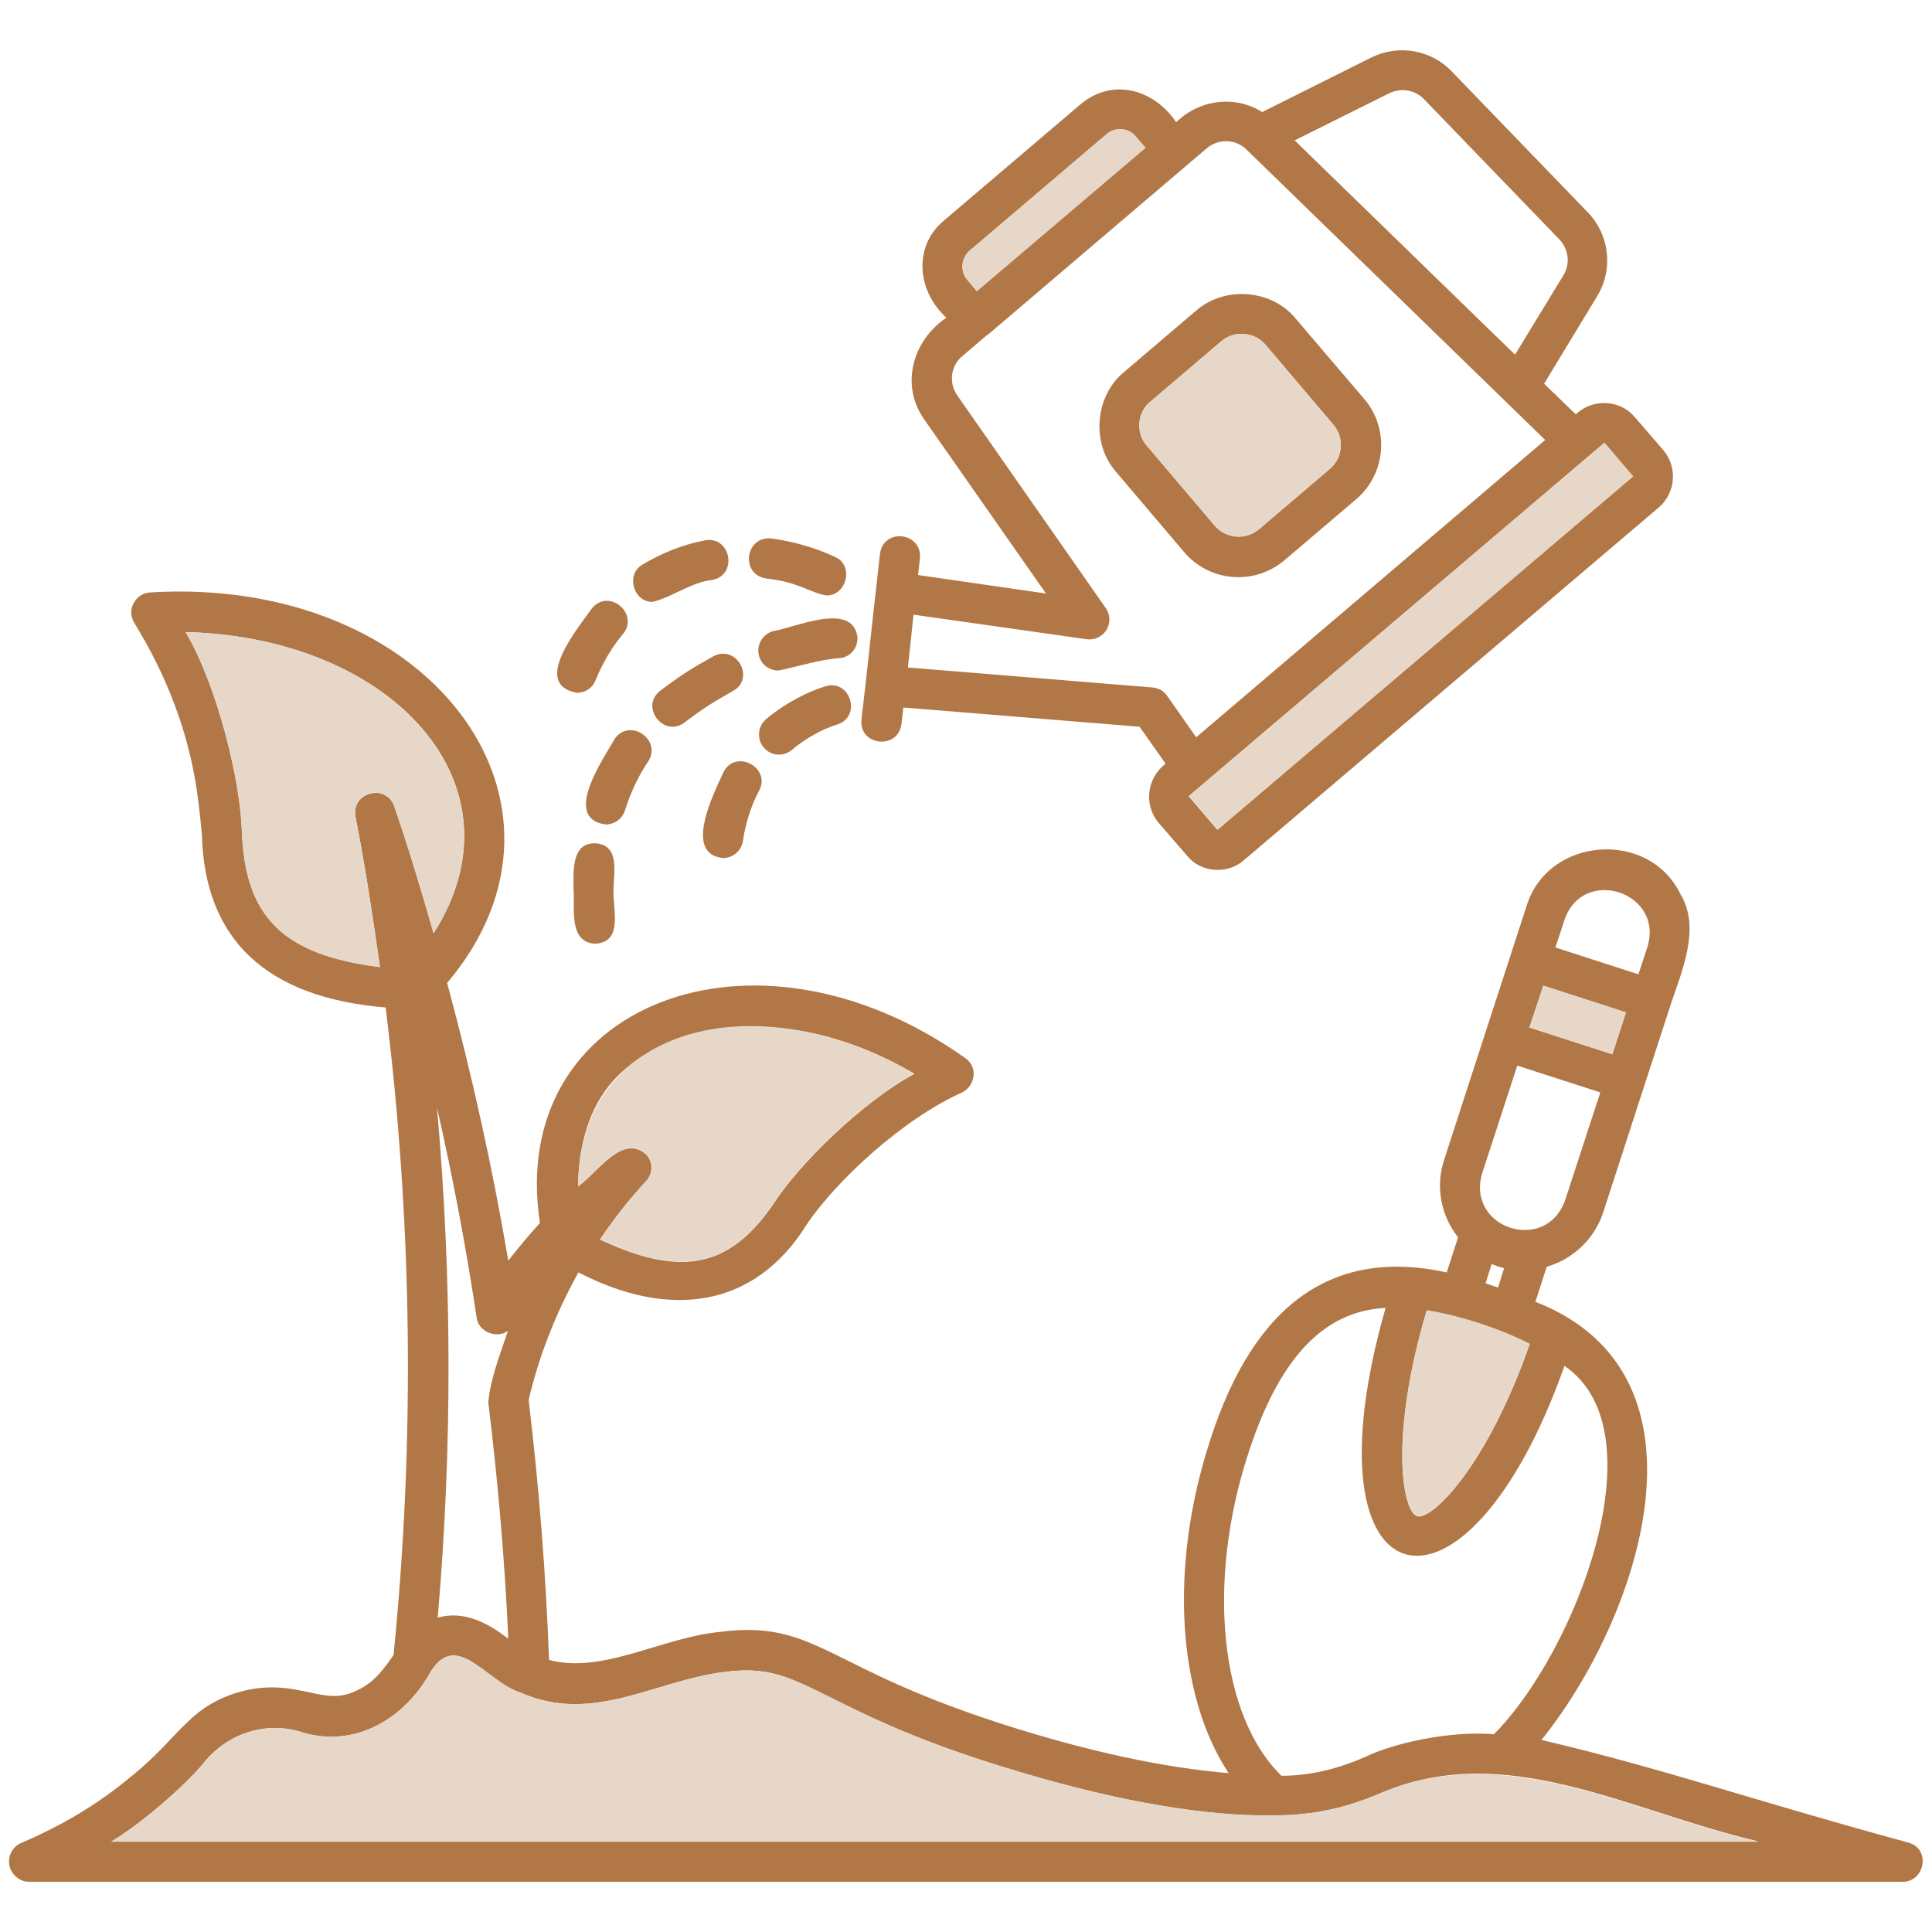 <svg width="64" height="64" viewBox="0 0 64 64" fill="none" xmlns="http://www.w3.org/2000/svg">
<path d="M63.212 61.037C57.675 59.525 55.287 58.637 51.062 57.637C54.212 53.749 57.125 45.562 50.862 43.124L51.237 41.962C52.112 41.712 52.825 41.037 53.112 40.15L54.475 35.95L55.337 33.3C55.7 32.2 56.35 30.75 55.675 29.637C54.637 27.45 51.25 27.712 50.562 30.037L50.062 31.575L49.2 34.224L47.837 38.425C47.55 39.3 47.725 40.262 48.3 40.987L47.925 42.15C44.212 41.337 41.562 43.124 40.087 47.712C38.712 51.925 39.012 56.187 40.7 58.737C39.212 58.612 37.137 58.287 34.3 57.45C31.087 56.499 29.362 55.65 28.112 55.025C26.6 54.275 25.687 53.812 23.825 54.062C21.912 54.249 19.962 55.462 18.187 54.987C18.087 52.2 17.862 49.3 17.512 46.374C17.862 44.887 18.425 43.474 19.162 42.15C22.125 43.687 24.975 43.374 26.725 40.562C27.7 39.112 29.912 37.062 31.875 36.187C32.087 36.075 32.225 35.874 32.25 35.637C32.275 35.4 32.162 35.175 31.975 35.05C24.95 30.062 16.775 33.3 17.887 40.512C17.525 40.912 17.175 41.325 16.837 41.762C16.312 38.65 15.625 35.575 14.812 32.562C19.862 26.587 14.212 19.062 4.975 19.625C4.737 19.637 4.537 19.774 4.425 19.987C4.312 20.187 4.325 20.437 4.45 20.637C4.987 21.512 5.45 22.437 5.8 23.387C6.45 25.137 6.575 26.462 6.687 27.637C6.775 31.137 8.837 33.05 12.775 33.374C13.662 40.512 13.75 47.7 13.037 54.825C12.712 55.287 12.425 55.712 11.825 55.999C11.25 56.275 10.825 56.187 10.25 56.062C9.612 55.925 8.812 55.749 7.725 56.112C6.775 56.437 6.312 56.925 5.725 57.537C5.35 57.937 4.925 58.387 4.237 58.937C3.187 59.8 2 60.499 0.7 61.05C0.412 61.175 0.25 61.487 0.312 61.8C0.375 62.099 0.65 62.337 0.962 62.337H63.025C63.75 62.349 63.987 61.249 63.212 61.037ZM20.187 35.95C21.95 33.787 26.187 33.124 30.287 35.575C28.525 36.525 26.475 38.587 25.675 39.8C24.187 42.037 22.55 42.312 19.875 41.062C20.337 40.387 20.837 39.737 21.4 39.137C21.637 38.887 21.637 38.499 21.412 38.249C20.612 37.525 19.775 38.874 19.15 39.3C19.162 38.212 19.387 36.95 20.187 35.95ZM51.825 30.474C52.437 28.674 55.125 29.549 54.575 31.362L54.275 32.275L51.525 31.387L51.825 30.474ZM51.125 32.65L53.862 33.537L53.412 34.925L50.662 34.037L51.125 32.65ZM49.1 38.862L50.262 35.3L53.012 36.187L51.85 39.749C51.212 41.562 48.55 40.687 49.1 38.862ZM49.825 42.012L49.625 42.65C49.487 42.599 49.35 42.562 49.212 42.512L49.412 41.874C49.537 41.925 49.687 41.974 49.825 42.012ZM47.262 43.412C48.425 43.599 49.625 43.999 50.675 44.525C49.237 48.624 47.412 50.387 46.937 50.224C46.45 50.05 46.025 47.575 47.262 43.412ZM41.35 48.15C42.587 44.312 44.337 43.412 45.9 43.325C43.062 53.237 48.537 54.537 51.825 45.249C55.025 47.412 52.2 54.724 49.487 57.45C48.062 57.325 46.162 57.737 45.2 58.212C44.362 58.575 43.437 58.825 42.45 58.825C40.425 56.862 39.95 52.437 41.35 48.15ZM15.787 43.637C15.837 44.112 16.45 44.362 16.825 44.087C16.575 44.849 16.25 45.65 16.175 46.45C16.5 49.112 16.725 51.737 16.837 54.287C16.175 53.762 15.35 53.337 14.5 53.587C14.987 47.974 14.975 42.312 14.475 36.687C15 38.987 15.437 41.3 15.787 43.637ZM13.062 26.712C12.8 25.937 11.625 26.25 11.775 27.049C12.1 28.7 12.35 30.375 12.587 32.037C9.425 31.637 8.112 30.424 8.012 27.524C7.962 25.937 7.25 22.825 6.15 20.937C13.025 21.112 17.487 26.024 14.362 30.912C13.962 29.512 13.537 28.099 13.062 26.712ZM3.675 61.012C4.7 60.4 6.062 59.2 6.687 58.474C7.512 57.4 8.812 57.012 9.975 57.374C11.725 57.925 13.362 56.962 14.225 55.45C15.1 53.925 16.1 55.7 17.225 56.062C19.625 57.137 21.675 55.675 23.987 55.387C25.437 55.2 26.087 55.525 27.5 56.224C28.8 56.874 30.575 57.762 33.912 58.737C37.162 59.7 40.012 60.175 42.187 60.137C43.575 60.137 44.637 59.862 45.675 59.425C49.862 57.599 53.875 59.974 58.25 60.999H3.675V61.012Z" fill="#B17746"/>
<path d="M14.363 30.925C13.963 29.512 13.538 28.1 13.063 26.712C12.95 26.375 12.6 26.2 12.263 26.275C11.925 26.363 11.713 26.7 11.775 27.05C12.1 28.7 12.35 30.375 12.588 32.038C9.425 31.637 8.113 30.425 8.013 27.525C7.963 25.938 7.25 22.825 6.15 20.938C13.025 21.125 17.488 26.038 14.363 30.925Z" fill="#E7D7C8"/>
<path d="M30.288 35.562C28.525 36.512 26.475 38.575 25.675 39.787C24.188 42.025 22.55 42.3 19.875 41.05C20.338 40.374 20.838 39.724 21.4 39.124C21.638 38.874 21.638 38.487 21.413 38.237C20.613 37.512 19.775 38.862 19.15 39.287C19.163 34.05 24.913 32.474 30.288 35.562Z" fill="#E7D7C8"/>
<path d="M53.862 33.537L53.412 34.924L50.662 34.037L51.125 32.649L53.862 33.537Z" fill="#E7D7C8"/>
<path d="M50.675 44.512C49.238 48.612 47.413 50.374 46.938 50.212C46.45 50.049 46.026 47.562 47.263 43.399C48.413 43.599 49.626 43.987 50.675 44.512Z" fill="#E7D7C8"/>
<path d="M58.261 61.012H3.674C4.699 60.4 6.061 59.2 6.686 58.475C7.511 57.4 8.811 57.012 9.974 57.375C11.724 57.925 13.361 56.962 14.224 55.45C15.099 53.925 16.099 55.7 17.224 56.062C19.624 57.137 21.674 55.675 23.986 55.387C25.436 55.2 26.086 55.525 27.499 56.225C28.799 56.875 30.574 57.762 33.911 58.737C37.161 59.7 40.011 60.175 42.186 60.137C43.574 60.137 44.636 59.862 45.674 59.425C49.874 57.625 53.886 60 58.261 61.012Z" fill="#E7D7C8"/>
<path d="M55.1 14.912L54.15 13.812C53.65 13.225 52.75 13.2 52.2 13.725L51.15 12.712L52.9 9.825C53.45 8.937 53.325 7.787 52.6 7.037L48.1 2.375C47.4 1.637 46.312 1.462 45.412 1.912L41.812 3.712C40.925 3.15 39.737 3.287 38.962 4.05C38.237 2.962 36.862 2.562 35.8 3.45L31.262 7.312C30.225 8.187 30.4 9.662 31.35 10.524C30.237 11.274 29.812 12.749 30.612 13.887L34.65 19.662L30.412 19.049L30.475 18.5C30.55 17.625 29.262 17.474 29.15 18.349C29.062 19.137 28.762 21.812 28.675 22.649L28.537 23.837C28.45 24.712 29.75 24.849 29.862 23.987L29.925 23.437L37.75 24.075L38.612 25.299C38 25.762 37.875 26.649 38.375 27.25L39.325 28.349C39.775 28.912 40.662 28.974 41.2 28.5L54.962 16.799C55.512 16.312 55.575 15.475 55.1 14.912ZM46.025 3.087C46.412 2.9 46.862 2.975 47.162 3.275L51.662 7.937C51.962 8.262 52.025 8.737 51.787 9.125L50.187 11.749L42.887 4.65L46.025 3.087ZM32.125 8.3L36.65 4.45C36.925 4.2 37.4 4.225 37.625 4.525L37.937 4.887C37.737 5.062 32.375 9.612 32.35 9.637L32.037 9.262C31.8 8.987 31.837 8.55 32.125 8.3ZM38.662 23.049C38.55 22.887 38.375 22.787 38.175 22.774L30.075 22.112L30.262 20.362L35.987 21.174C36.25 21.212 36.5 21.099 36.65 20.875C36.787 20.649 36.787 20.362 36.625 20.137L31.712 13.1C31.425 12.687 31.487 12.124 31.875 11.8L32.712 11.087H32.725L37.2 7.275L39.975 4.912C40.362 4.587 40.925 4.6 41.287 4.95L51.187 14.575L39.625 24.424L38.662 23.049ZM40.325 27.487L39.375 26.375L53.137 14.675L54.087 15.787L40.325 27.487Z" fill="#B17746"/>
<path d="M37.949 4.9C37.749 5.075 32.387 9.625 32.362 9.65L32.049 9.275C31.799 8.987 31.837 8.537 32.124 8.3L36.649 4.45C36.924 4.2 37.399 4.225 37.624 4.525C37.637 4.525 37.949 4.9 37.949 4.9Z" fill="#E7D7C8"/>
<path d="M39.393 26.37L53.156 14.666L54.104 15.78L40.34 27.485L39.393 26.37Z" fill="#E7D7C8"/>
<path d="M45.188 13.212L42.938 10.574C42.138 9.574 40.562 9.462 39.612 10.299L37.25 12.312C36.263 13.112 36.138 14.687 36.975 15.637L39.225 18.287C39.625 18.762 40.2 19.062 40.837 19.112C41.462 19.162 42.075 18.962 42.562 18.549L44.925 16.537C45.913 15.699 46.038 14.199 45.188 13.212ZM44.062 15.524L41.7 17.537C41.263 17.899 40.612 17.849 40.237 17.412L37.987 14.762C37.612 14.349 37.675 13.649 38.1 13.312L40.462 11.299C40.888 10.937 41.562 10.987 41.925 11.424L44.175 14.074C44.538 14.499 44.487 15.162 44.062 15.524Z" fill="#B17746"/>
<path d="M44.063 15.525L41.7 17.537C41.263 17.9 40.613 17.85 40.238 17.412L37.988 14.762C37.613 14.35 37.675 13.65 38.1 13.312L40.463 11.3C40.888 10.937 41.563 10.987 41.925 11.425L44.175 14.075C44.538 14.5 44.488 15.162 44.063 15.525Z" fill="#E7D7C8"/>
<path d="M23.349 17.9C22.624 18.037 21.912 18.325 21.287 18.7C20.712 19.025 20.987 19.962 21.624 19.937C22.287 19.775 22.887 19.287 23.599 19.212C24.462 19.037 24.199 17.737 23.349 17.9Z" fill="#B17746"/>
<path d="M19.613 20.149C19.163 20.787 17.576 22.674 19.113 22.95C19.375 22.95 19.625 22.799 19.726 22.537C19.963 21.962 20.263 21.45 20.638 21C21.188 20.325 20.163 19.474 19.613 20.149Z" fill="#B17746"/>
<path d="M27.662 18.45C27.375 18.312 26.587 17.975 25.55 17.837C24.687 17.75 24.512 19.025 25.375 19.162C26.487 19.287 26.8 19.625 27.375 19.725C28.05 19.737 28.3 18.725 27.662 18.45Z" fill="#B17746"/>
<path d="M28.401 21.075C28.201 19.925 26.363 20.787 25.588 20.912C25.238 21.025 25.038 21.4 25.151 21.75C25.238 22.037 25.5 22.212 25.788 22.212C26.463 22.075 27.138 21.85 27.813 21.8C28.175 21.775 28.438 21.45 28.401 21.075Z" fill="#B17746"/>
<path d="M19.749 27.937C18.911 27.887 18.999 28.9 18.999 29.462C19.049 30.075 18.824 31.212 19.711 31.262C20.674 31.212 20.286 30.087 20.324 29.462C20.324 28.925 20.549 28.012 19.749 27.937Z" fill="#B17746"/>
<path d="M20.363 24.475C20 25.125 18.601 27.112 20.063 27.312C20.351 27.312 20.613 27.125 20.701 26.85C20.888 26.25 21.151 25.7 21.463 25.237C21.951 24.512 20.863 23.762 20.363 24.475Z" fill="#B17746"/>
<path d="M23.638 21.737C22.975 22.112 22.675 22.274 21.863 22.887C21.188 23.424 22 24.462 22.688 23.924C23.4 23.387 23.675 23.237 24.263 22.899C25.038 22.499 24.413 21.337 23.638 21.737Z" fill="#B17746"/>
<path d="M23.974 25.562C23.662 26.249 22.612 28.287 23.95 28.424C24.274 28.424 24.562 28.187 24.612 27.849C24.7 27.262 24.875 26.699 25.149 26.187C25.549 25.437 24.387 24.799 23.974 25.562Z" fill="#B17746"/>
<path d="M27.337 22.737C26.85 22.887 26.112 23.212 25.375 23.824C25.1 24.062 25.062 24.487 25.3 24.762C25.537 25.049 25.962 25.074 26.237 24.837C26.687 24.462 27.212 24.162 27.737 23.999C28.562 23.737 28.162 22.474 27.337 22.737Z" fill="#B17746"/>
</svg>
